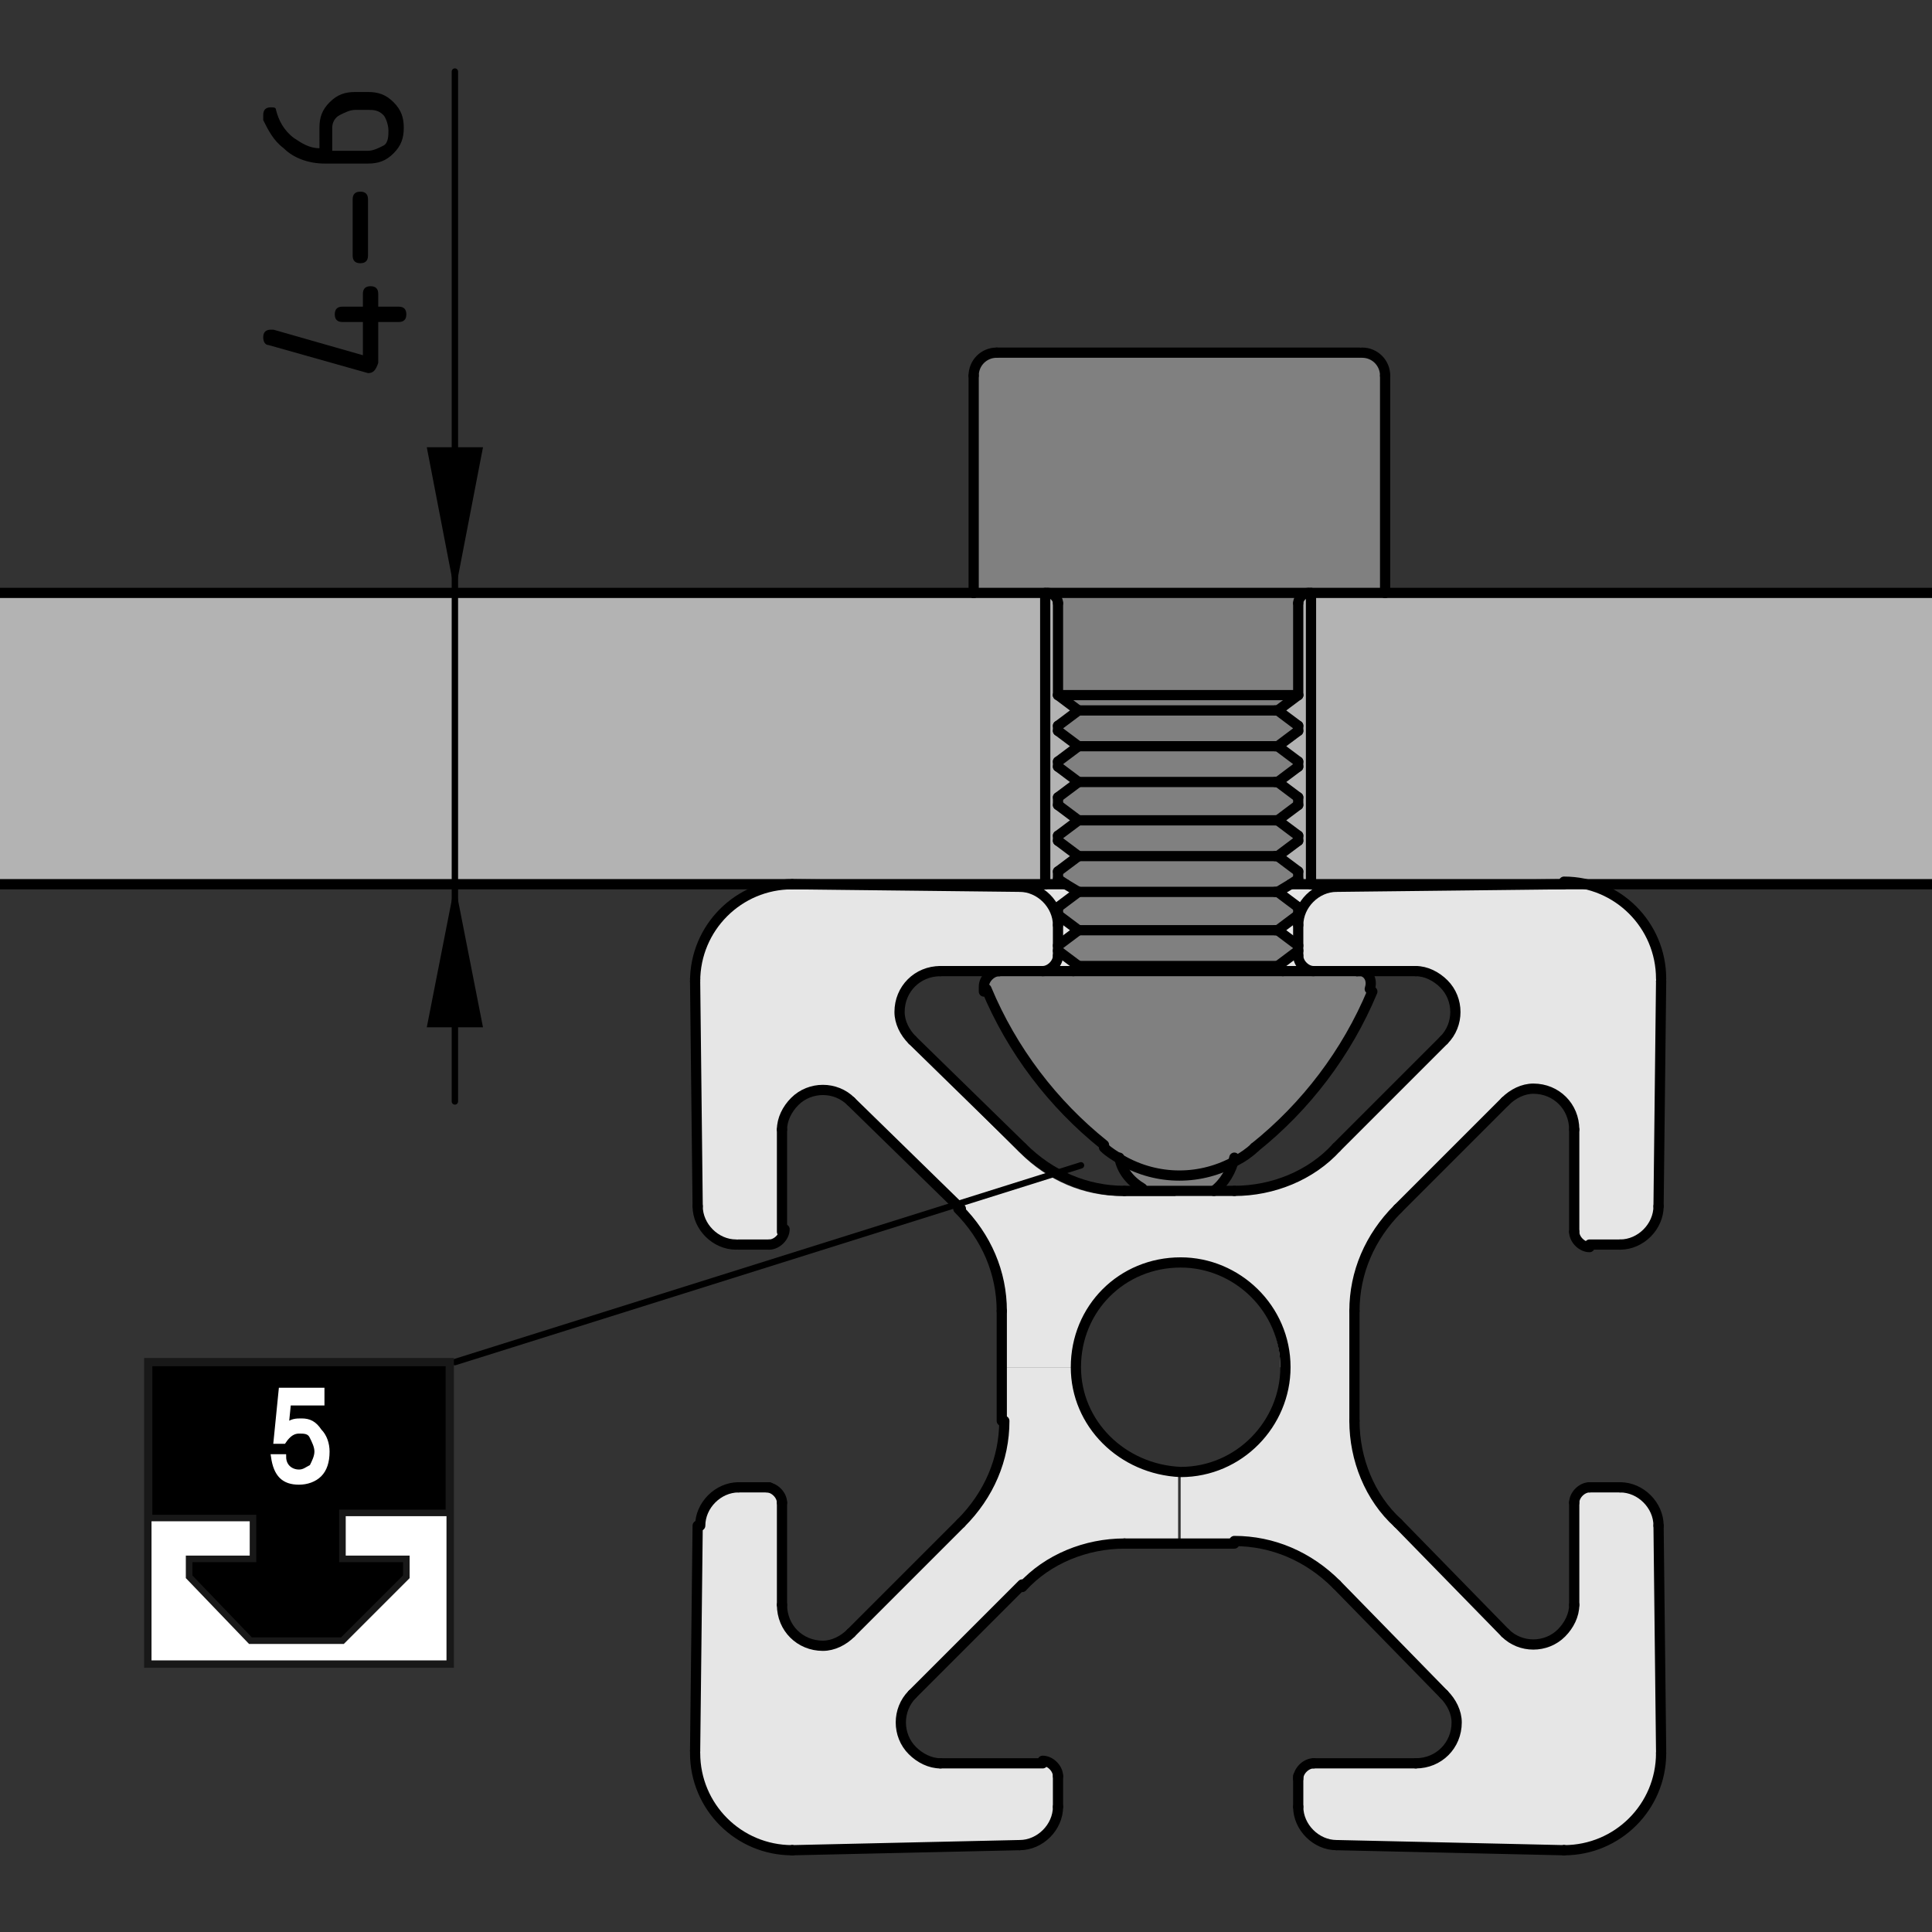 <?xml version="1.0" encoding="utf-8"?>
<!-- Generator: Adobe Illustrator 20.0.0, SVG Export Plug-In . SVG Version: 6.00 Build 0)  -->
<svg version="1.1" xmlns="http://www.w3.org/2000/svg" xmlns:xlink="http://www.w3.org/1999/xlink" x="0px" y="0px"
	 viewBox="0 0 75.6 75.6" style="enable-background:new 0 0 75.6 75.6;" xml:space="preserve">
<rect x="0" y="0" width="75.6" height="75.6" fill="#333333" stroke="none"/>
<style type="text/css">
	.st0{fill:#B3B3B3;}
	.st1{fill:#E6E6E6;}
	.st2{fill:#808080;}
	.st3{fill:none;stroke:#000000;stroke-width:0.4;stroke-linecap:round;stroke-linejoin:round;stroke-miterlimit:10;}
	.st4{fill:none;stroke:#000000;stroke-width:0.25;stroke-linecap:round;stroke-linejoin:round;stroke-miterlimit:10;}
	.st5{fill:none;stroke:#181818;stroke-width:0.322;}
	.st6{fill:#FFFFFF;}
	.st7{fill:none;stroke:#181818;stroke-width:0.257;}
	.st8{fill:#FFFFFF;stroke:#FFFFFF;stroke-width:0.193;}
</style>
<g id="Kontur">
	<g id="ARC_54_">
		<g id="XMLID_1_">
			<g>
				<polygon class="st0" points="235.1,23.2 235.1,34.6 61.2,34.6 61.2,34.6 51.3,34.6 51.3,23.2 54.2,23.2 				"/>
				<path class="st1" d="M65,68.5C65,68.5,65,68.6,65,68.5c0,2.1-1.7,3.8-3.8,3.8c0,0,0,0-0.1,0l-8.8-0.1c-0.8,0-1.5-0.7-1.5-1.5
					v-1.2c0-0.3,0.3-0.6,0.6-0.6h4c0.9,0,1.6-0.7,1.6-1.6c0-0.4-0.2-0.8-0.5-1.1L52.3,62c-1.1-1.1-2.5-1.7-4-1.7h-2.1v-2.8
					c2.2,0,4.1-1.8,4.1-4.1H53v2.1c0,1.5,0.6,3,1.7,4l4.3,4.3c0.6,0.6,1.6,0.6,2.2,0c0.3-0.3,0.5-0.7,0.5-1.1v-4
					c0-0.3,0.3-0.6,0.6-0.6h1.2c0.8,0,1.5,0.7,1.5,1.5L65,68.5z"/>
				<path class="st1" d="M65,38.3C65,38.4,65,38.4,65,38.3l-0.1,8.9c0,0.8-0.7,1.5-1.5,1.5h-1.2c-0.3,0-0.6-0.3-0.6-0.6v-4
					c0-0.9-0.7-1.6-1.6-1.6c-0.4,0-0.8,0.2-1.1,0.5l-4.3,4.3c-1.1,1.1-1.7,2.5-1.7,4v2.2h-2.8c0-2.3-1.8-4.1-4.1-4.1v-2.8h1.4h0.7
					c1.5,0,3-0.6,4-1.7l4.3-4.3c0.6-0.6,0.6-1.6,0-2.2c-0.3-0.3-0.7-0.5-1.1-0.5h-2.3h-1.7c-0.3,0-0.6-0.3-0.6-0.6v-0.2V37v-0.8
					c0-0.8,0.7-1.5,1.5-1.5l8.8-0.1h0.1C63.3,34.6,65,36.3,65,38.3z"/>
				<path class="st1" d="M61.2,34.6l-8.8,0.1c-0.8,0-1.5,0.7-1.5,1.5V37L50,36.4l0.8-0.6v-0.3L50,34.9l0.5-0.4h0.8H61.2z"/>
				<path class="st2" d="M54.2,14.7v8.5h-2.8h-0.1H41h-0.1h-2.8v-8.5c0-0.5,0.4-0.9,0.9-0.9h14.2C53.7,13.8,54.2,14.2,54.2,14.7z"/>
				<path class="st2" d="M53.3,38c0.3,0.1,0.4,0.4,0.3,0.7c-1,2.4-2.5,4.5-4.6,6.1c-0.2,0.2-0.4,0.3-0.7,0.5c-1.4,0.8-3.1,0.8-4.5,0
					c-0.2-0.1-0.5-0.3-0.7-0.5c-2-1.6-3.6-3.7-4.6-6.1c0-0.1,0-0.1,0-0.2c0-0.3,0.3-0.6,0.6-0.6h1.7H42h8.2h1.2h1.7
					C53.2,38,53.3,38,53.3,38z"/>
				<path class="st1" d="M51.4,38h-1.2L50,37.8l0.8-0.6v0.2C50.8,37.7,51.1,38,51.4,38z"/>
				<path class="st0" d="M51.3,23.2v11.3h-0.8l0.3-0.2v-0.3L50,33.5l0.8-0.6v-0.3L50,32.1l0.8-0.6v-0.3L50,30.6l0.8-0.6v-0.3
					L50,29.2l0.8-0.6v-0.3L50,27.8l0.8-0.6v-3.6C50.8,23.4,51,23.2,51.3,23.2L51.3,23.2z"/>
				<path class="st2" d="M41,23.2h10.2c-0.2,0-0.4,0.2-0.4,0.4v3.6h-0.1h-9.3v-3.6C41.4,23.4,41.2,23.2,41,23.2z"/>
				<polygon class="st2" points="50.8,37 50.8,37.2 50,37.8 42.2,37.8 41.4,37.2 41.4,37 42.2,36.4 49.9,36.4 50,36.4 				"/>
				<polygon class="st2" points="50.8,35.5 50.8,35.8 50,36.4 49.9,36.4 42.2,36.4 41.4,35.8 41.4,35.5 42.2,34.9 49.9,34.9 
					50,34.9 				"/>
				<polygon class="st2" points="50.8,34.1 50.8,34.4 50.5,34.6 50,34.9 49.9,34.9 42.2,34.9 41.7,34.6 41.4,34.4 41.4,34.1 
					42.2,33.5 49.9,33.5 50,33.5 				"/>
				<polygon class="st2" points="50.8,32.7 50.8,32.9 50,33.5 49.9,33.5 42.2,33.5 41.4,32.9 41.4,32.7 42.2,32.1 49.9,32.1 
					50,32.1 				"/>
				<polygon class="st2" points="50.8,31.2 50.8,31.5 50,32.1 49.9,32.1 42.2,32.1 41.4,31.5 41.4,31.2 42.2,30.6 49.9,30.6 
					50,30.6 				"/>
				<polygon class="st2" points="50.8,29.8 50.8,30 50,30.6 49.9,30.6 42.2,30.6 41.4,30 41.4,29.8 42.2,29.2 49.9,29.2 50,29.2 
									"/>
				<polygon class="st2" points="50.8,28.4 50.8,28.6 50,29.2 49.9,29.2 42.2,29.2 41.4,28.6 41.4,28.4 42.2,27.8 49.9,27.8 
					50,27.8 				"/>
				<polygon class="st2" points="50.8,27.2 50,27.8 49.9,27.8 42.2,27.8 41.4,27.2 50.7,27.2 				"/>
				<path class="st2" d="M48.4,45.3c-0.1,0.5-0.4,0.9-0.8,1.3h-1.4h-1.4c-0.4-0.3-0.7-0.7-0.9-1.2v0C45.3,46.1,47,46.1,48.4,45.3z"
					/>
				<path class="st1" d="M46.1,57.5v2.8H44c-1.5,0-3,0.6-4,1.7l-4.3,4.3c-0.6,0.6-0.6,1.6,0,2.2c0.3,0.3,0.7,0.5,1.1,0.5h4
					c0.3,0,0.6,0.3,0.6,0.6v1.2c0,0.8-0.7,1.5-1.5,1.5L31,72.4c0,0,0,0,0,0c-2.1,0-3.8-1.7-3.8-3.8c0,0,0,0,0-0.1l0.1-8.8
					c0-0.8,0.7-1.5,1.5-1.5h1.2c0.3,0,0.6,0.3,0.6,0.6v4c0,0.9,0.7,1.6,1.6,1.6c0.4,0,0.8-0.2,1.1-0.5l4.3-4.3
					c1.1-1.1,1.7-2.5,1.7-4v-2.1h2.8C42.1,55.7,43.9,57.5,46.1,57.5z"/>
				<path class="st1" d="M46.1,46.6v2.8c-2.2,0-4.1,1.8-4.1,4.1h-2.8v-2.2c0-1.5-0.6-2.9-1.7-4l-4.3-4.3c-0.6-0.6-1.6-0.6-2.2,0
					c-0.3,0.3-0.5,0.7-0.5,1.1v4c0,0.3-0.3,0.6-0.6,0.6h-1.2c-0.8,0-1.5-0.7-1.5-1.5l-0.1-8.8c0,0,0,0,0-0.1c0-2.1,1.7-3.8,3.8-3.8
					h0l8.9,0.1c0.8,0,1.5,0.7,1.5,1.5V37v0.3v0.2c0,0.3-0.3,0.6-0.6,0.6h-1.7h-2.3c-0.9,0-1.6,0.7-1.6,1.6c0,0.4,0.2,0.8,0.5,1.1
					l4.3,4.3c1.1,1.1,2.5,1.7,4,1.7h0.7H46.1z"/>
				<path class="st0" d="M42.2,27.8l-0.8,0.6v0.3l0.8,0.6l-0.8,0.6V30l0.8,0.6l-0.8,0.6v0.3l0.8,0.6l-0.8,0.6v0.3l0.8,0.6l-0.8,0.6
					v0.3l0.3,0.2h-0.8V23.2H41c0.2,0,0.4,0.2,0.4,0.4v3.6L42.2,27.8z"/>
				<path class="st1" d="M42.2,34.9l-0.8,0.6v0.3l0.8,0.6L41.4,37v-0.8c0-0.8-0.7-1.5-1.5-1.5L31,34.6h9.9h0.8L42.2,34.9z"/>
				<path class="st1" d="M42.2,37.8L42,38h-1.2c0.3,0,0.6-0.3,0.6-0.6v-0.2L42.2,37.8z"/>
				<polygon class="st0" points="40.9,23.2 40.9,34.6 31,34.6 31,34.6 -142.9,34.6 -142.9,23.2 38.1,23.2 				"/>
			</g>
			<g>
				<line class="st3" x1="38.1" y1="14.7" x2="38.1" y2="23.2"/>
				<line class="st3" x1="54.2" y1="23.2" x2="54.2" y2="14.7"/>
				<path class="st3" d="M39,13.8c-0.5,0-0.9,0.4-0.9,0.9"/>
				<path class="st3" d="M54.2,14.7c0-0.5-0.4-0.9-0.9-0.9"/>
				<path class="st3" d="M51.2,23.2c-0.2,0-0.4,0.2-0.4,0.4"/>
				<path class="st3" d="M41.4,23.6c0-0.2-0.2-0.4-0.4-0.4"/>
				<line class="st3" x1="41.4" y1="37.2" x2="42.2" y2="37.8"/>
				<line class="st3" x1="50" y1="37.8" x2="50.8" y2="37.2"/>
				<line class="st3" x1="50.2" y1="38" x2="50" y2="37.8"/>
				<line class="st3" x1="42.2" y1="37.8" x2="42" y2="38"/>
				<line class="st3" x1="50.8" y1="37" x2="50" y2="36.4"/>
				<line class="st3" x1="42.2" y1="36.4" x2="41.4" y2="37"/>
				<line class="st3" x1="41.4" y1="35.8" x2="42.2" y2="36.4"/>
				<line class="st3" x1="50" y1="36.4" x2="50.8" y2="35.8"/>
				<line class="st3" x1="41.4" y1="35.5" x2="41.4" y2="35.8"/>
				<line class="st3" x1="50.8" y1="35.8" x2="50.8" y2="35.5"/>
				<line class="st3" x1="50.8" y1="35.5" x2="50" y2="34.9"/>
				<line class="st3" x1="42.2" y1="34.9" x2="41.4" y2="35.5"/>
				<polyline class="st3" points="41.4,34.4 41.7,34.6 42.2,34.9 				"/>
				<polyline class="st3" points="50,34.9 50.5,34.6 50.8,34.4 				"/>
				<line class="st3" x1="41.4" y1="34.1" x2="41.4" y2="34.4"/>
				<line class="st3" x1="50.8" y1="34.4" x2="50.8" y2="34.1"/>
				<line class="st3" x1="41.4" y1="32.9" x2="42.2" y2="33.5"/>
				<line class="st3" x1="50" y1="33.5" x2="50.8" y2="32.9"/>
				<line class="st3" x1="50.8" y1="34.1" x2="50" y2="33.5"/>
				<line class="st3" x1="42.2" y1="33.5" x2="41.4" y2="34.1"/>
				<line class="st3" x1="50.8" y1="32.7" x2="50" y2="32.1"/>
				<line class="st3" x1="42.2" y1="32.1" x2="41.4" y2="32.7"/>
				<line class="st3" x1="41.4" y1="32.7" x2="41.4" y2="32.9"/>
				<line class="st3" x1="50.8" y1="32.9" x2="50.8" y2="32.7"/>
				<line class="st3" x1="41.4" y1="31.2" x2="41.4" y2="31.5"/>
				<line class="st3" x1="50.8" y1="31.5" x2="50.8" y2="31.2"/>
				<line class="st3" x1="41.4" y1="31.5" x2="42.2" y2="32.1"/>
				<line class="st3" x1="50" y1="32.1" x2="50.8" y2="31.5"/>
				<line class="st3" x1="50.8" y1="31.2" x2="50" y2="30.6"/>
				<line class="st3" x1="42.2" y1="30.6" x2="41.4" y2="31.2"/>
				<line class="st3" x1="41.4" y1="30" x2="42.2" y2="30.6"/>
				<line class="st3" x1="50" y1="30.6" x2="50.8" y2="30"/>
				<line class="st3" x1="41.4" y1="29.8" x2="41.4" y2="30"/>
				<line class="st3" x1="50.8" y1="30" x2="50.8" y2="29.8"/>
				<line class="st3" x1="50.8" y1="29.8" x2="50" y2="29.2"/>
				<line class="st3" x1="42.2" y1="29.2" x2="41.4" y2="29.8"/>
				<line class="st3" x1="41.4" y1="28.6" x2="42.2" y2="29.2"/>
				<line class="st3" x1="50" y1="29.2" x2="50.8" y2="28.6"/>
				<line class="st3" x1="41.4" y1="27.2" x2="42.2" y2="27.8"/>
				<line class="st3" x1="50" y1="27.8" x2="50.8" y2="27.2"/>
				<line class="st3" x1="50.8" y1="28.4" x2="50" y2="27.8"/>
				<line class="st3" x1="42.2" y1="27.8" x2="41.4" y2="28.4"/>
				<line class="st3" x1="41.4" y1="28.4" x2="41.4" y2="28.6"/>
				<line class="st3" x1="50.8" y1="28.6" x2="50.8" y2="28.4"/>
				<line class="st3" x1="41.4" y1="23.6" x2="41.4" y2="27.2"/>
				<line class="st3" x1="50.8" y1="27.2" x2="50.8" y2="23.6"/>
				<path class="st3" d="M47.5,46.6c0.4-0.3,0.7-0.8,0.8-1.3"/>
				<path class="st3" d="M43.8,45.3c0.1,0.5,0.4,0.9,0.9,1.2"/>
				<line class="st3" x1="30.6" y1="48.2" x2="30.6" y2="44.2"/>
				<path class="st3" d="M30.1,48.7c0.3,0,0.6-0.3,0.6-0.6"/>
				<line class="st3" x1="28.9" y1="48.7" x2="30.1" y2="48.7"/>
				<path class="st3" d="M27.3,47.2c0,0.8,0.7,1.5,1.5,1.5"/>
				<line class="st3" x1="27.2" y1="38.4" x2="27.3" y2="47.2"/>
				<path class="st3" d="M27.2,38.3C27.2,38.4,27.2,38.4,27.2,38.3"/>
				<path class="st3" d="M31,34.6c-2.1,0-3.8,1.7-3.8,3.8"/>
				<line class="st3" x1="39.9" y1="34.7" x2="31" y2="34.6"/>
				<path class="st3" d="M41.4,36.2c0-0.8-0.7-1.5-1.5-1.5"/>
				<polyline class="st3" points="41.4,37.4 41.4,37.2 41.4,37 41.4,36.2 				"/>
				<path class="st3" d="M40.8,38c0.3,0,0.6-0.3,0.6-0.6"/>
				<line class="st3" x1="36.8" y1="38" x2="39.1" y2="38"/>
				<path class="st3" d="M36.8,38c-0.9,0-1.6,0.7-1.6,1.6c0,0.4,0.2,0.8,0.5,1.1"/>
				<line class="st3" x1="40" y1="44.9" x2="35.7" y2="40.7"/>
				<path class="st3" d="M40,44.9c1.1,1.1,2.5,1.7,4,1.7"/>
				<polyline class="st3" points="48.3,46.6 47.5,46.6 46.1,46.6 44.7,46.6 44,46.6 				"/>
				<path class="st3" d="M48.3,46.6c1.5,0,3-0.6,4-1.7"/>
				<line class="st3" x1="56.5" y1="40.7" x2="52.3" y2="44.9"/>
				<path class="st3" d="M56.5,40.7c0.6-0.6,0.6-1.6,0-2.2c-0.3-0.3-0.7-0.5-1.1-0.5"/>
				<line class="st3" x1="53.1" y1="38" x2="55.4" y2="38"/>
				<path class="st3" d="M50.8,37.4c0,0.3,0.3,0.6,0.6,0.6"/>
				<polyline class="st3" points="50.8,36.2 50.8,37 50.8,37.2 50.8,37.4 				"/>
				<path class="st3" d="M52.3,34.7c-0.8,0-1.5,0.7-1.5,1.5"/>
				<line class="st3" x1="61.2" y1="34.6" x2="52.3" y2="34.7"/>
				<path class="st3" d="M65,38.3c0-2.1-1.7-3.8-3.8-3.8"/>
				<path class="st3" d="M65,38.4C65,38.4,65,38.4,65,38.4"/>
				<line class="st3" x1="64.9" y1="47.2" x2="65" y2="38.4"/>
				<path class="st3" d="M63.4,48.7c0.8,0,1.5-0.7,1.5-1.5"/>
				<line class="st3" x1="62.2" y1="48.7" x2="63.4" y2="48.7"/>
				<path class="st3" d="M61.6,48.2c0,0.3,0.3,0.6,0.6,0.6"/>
				<line class="st3" x1="61.6" y1="44.2" x2="61.6" y2="48.2"/>
				<path class="st3" d="M61.6,44.2c0-0.9-0.7-1.6-1.6-1.6c-0.4,0-0.8,0.2-1.1,0.5"/>
				<line class="st3" x1="54.7" y1="47.3" x2="58.9" y2="43.1"/>
				<path class="st3" d="M54.7,47.3c-1.1,1.1-1.7,2.5-1.7,4"/>
				<polyline class="st3" points="53,55.6 53,53.5 53,51.3 				"/>
				<path class="st3" d="M53,55.6c0,1.5,0.6,3,1.7,4"/>
				<line class="st3" x1="58.9" y1="63.9" x2="54.7" y2="59.6"/>
				<path class="st3" d="M58.9,63.9c0.6,0.6,1.6,0.6,2.2,0c0.3-0.3,0.5-0.7,0.5-1.1"/>
				<line class="st3" x1="61.6" y1="58.8" x2="61.6" y2="62.8"/>
				<path class="st3" d="M62.2,58.2c-0.3,0-0.6,0.3-0.6,0.6"/>
				<line class="st3" x1="63.4" y1="58.2" x2="62.2" y2="58.2"/>
				<path class="st3" d="M64.9,59.7c0-0.8-0.7-1.5-1.5-1.5"/>
				<line class="st3" x1="65" y1="68.5" x2="64.9" y2="59.7"/>
				<path class="st3" d="M65,68.6C65,68.6,65,68.5,65,68.6"/>
				<path class="st3" d="M61.2,72.4c2.1,0,3.8-1.7,3.8-3.8"/>
				<path class="st3" d="M61.2,72.4C61.2,72.4,61.2,72.4,61.2,72.4"/>
				<line class="st3" x1="52.3" y1="72.2" x2="61.2" y2="72.4"/>
				<path class="st3" d="M50.8,70.7c0,0.8,0.7,1.5,1.5,1.5"/>
				<line class="st3" x1="50.8" y1="69.5" x2="50.8" y2="70.7"/>
				<path class="st3" d="M51.4,69c-0.3,0-0.6,0.3-0.6,0.6"/>
				<line class="st3" x1="55.4" y1="69" x2="51.4" y2="69"/>
				<path class="st3" d="M55.4,69c0.9,0,1.6-0.7,1.6-1.6c0-0.4-0.2-0.8-0.5-1.1"/>
				<line class="st3" x1="52.3" y1="62" x2="56.5" y2="66.3"/>
				<path class="st3" d="M52.3,62c-1.1-1.1-2.5-1.7-4-1.7"/>
				<polyline class="st3" points="44,60.4 46.1,60.4 48.3,60.4 				"/>
				<path class="st3" d="M44,60.4c-1.5,0-3,0.6-4,1.7"/>
				<line class="st3" x1="35.7" y1="66.3" x2="40" y2="62"/>
				<path class="st3" d="M35.7,66.3c-0.6,0.6-0.6,1.6,0,2.2c0.3,0.3,0.7,0.5,1.1,0.5"/>
				<line class="st3" x1="40.8" y1="69" x2="36.8" y2="69"/>
				<path class="st3" d="M41.4,69.5c0-0.3-0.3-0.6-0.6-0.6"/>
				<line class="st3" x1="41.4" y1="70.7" x2="41.4" y2="69.5"/>
				<path class="st3" d="M39.9,72.2c0.8,0,1.5-0.7,1.5-1.5"/>
				<line class="st3" x1="31" y1="72.4" x2="39.9" y2="72.2"/>
				<path class="st3" d="M31,72.4C31,72.4,31,72.4,31,72.4"/>
				<path class="st3" d="M27.2,68.6c0,2.1,1.7,3.8,3.8,3.8"/>
				<path class="st3" d="M27.2,68.5C27.2,68.5,27.2,68.6,27.2,68.5"/>
				<line class="st3" x1="27.3" y1="59.7" x2="27.2" y2="68.5"/>
				<path class="st3" d="M28.9,58.2c-0.8,0-1.5,0.7-1.5,1.5"/>
				<line class="st3" x1="30.1" y1="58.2" x2="28.9" y2="58.2"/>
				<path class="st3" d="M30.6,58.8c0-0.3-0.3-0.6-0.6-0.6"/>
				<line class="st3" x1="30.6" y1="62.8" x2="30.6" y2="58.8"/>
				<path class="st3" d="M30.6,62.8c0,0.9,0.7,1.6,1.6,1.6c0.4,0,0.8-0.2,1.1-0.5"/>
				<line class="st3" x1="37.6" y1="59.6" x2="33.3" y2="63.9"/>
				<path class="st3" d="M37.6,59.6c1.1-1.1,1.7-2.5,1.7-4"/>
				<polyline class="st3" points="39.2,51.3 39.2,53.5 39.2,55.6 				"/>
				<path class="st3" d="M39.2,51.3c0-1.5-0.6-2.9-1.7-4"/>
				<line class="st3" x1="33.3" y1="43.1" x2="37.6" y2="47.3"/>
				<path class="st3" d="M33.3,43.1c-0.6-0.6-1.6-0.6-2.2,0c-0.3,0.3-0.5,0.7-0.5,1.1"/>
				<path class="st3" d="M42.1,53.5c0-2.3,1.8-4.1,4.1-4.1c2.2,0,4.1,1.8,4.1,4.1c0,2.2-1.8,4.1-4.1,4.1
					C43.9,57.5,42.1,55.7,42.1,53.5z"/>
				<line class="st3" x1="40.9" y1="34.6" x2="40.9" y2="23.2"/>
				<polyline class="st3" points="40.9,34.6 31,34.6 31,34.6 -142.9,34.6 				"/>
				<line class="st3" x1="-142.9" y1="23.2" x2="-142.9" y2="34.6"/>
				<line class="st3" x1="38.1" y1="23.2" x2="-142.9" y2="23.2"/>
				<line class="st3" x1="40.9" y1="34.6" x2="41.7" y2="34.6"/>
				<line class="st3" x1="50.5" y1="34.6" x2="51.3" y2="34.6"/>
				<line class="st3" x1="51.3" y1="23.2" x2="51.3" y2="34.6"/>
				<line class="st3" x1="235.1" y1="23.2" x2="54.2" y2="23.2"/>
				<polyline class="st3" points="235.1,34.6 61.2,34.6 61.2,34.6 51.3,34.6 				"/>
				<line class="st3" x1="235.1" y1="34.6" x2="235.1" y2="23.2"/>
				<polyline class="st3" points="38.1,23.2 40.9,23.2 41,23.2 51.2,23.2 51.3,23.2 54.2,23.2 				"/>
				<line class="st3" x1="39" y1="13.8" x2="53.2" y2="13.8"/>
				<line class="st3" x1="42.2" y1="37.8" x2="50" y2="37.8"/>
				<line class="st3" x1="49.9" y1="36.4" x2="50" y2="36.4"/>
				<line class="st3" x1="42.2" y1="36.4" x2="49.9" y2="36.4"/>
				<line class="st3" x1="49.9" y1="34.9" x2="50" y2="34.9"/>
				<line class="st3" x1="42.2" y1="34.9" x2="49.9" y2="34.9"/>
				<line class="st3" x1="49.9" y1="33.5" x2="50" y2="33.5"/>
				<line class="st3" x1="42.2" y1="33.5" x2="49.9" y2="33.5"/>
				<line class="st3" x1="49.9" y1="32.1" x2="50" y2="32.1"/>
				<line class="st3" x1="42.2" y1="32.1" x2="49.9" y2="32.1"/>
				<line class="st3" x1="49.9" y1="30.6" x2="50" y2="30.6"/>
				<line class="st3" x1="42.2" y1="30.6" x2="49.9" y2="30.6"/>
				<line class="st3" x1="49.9" y1="29.2" x2="50" y2="29.2"/>
				<line class="st3" x1="42.2" y1="29.2" x2="49.9" y2="29.2"/>
				<line class="st3" x1="49.9" y1="27.8" x2="50" y2="27.8"/>
				<line class="st3" x1="42.2" y1="27.8" x2="49.9" y2="27.8"/>
				<line class="st3" x1="50.7" y1="27.2" x2="50.8" y2="27.2"/>
				<line class="st3" x1="41.4" y1="27.2" x2="50.7" y2="27.2"/>
				<polyline class="st3" points="53.1,38 51.4,38 50.2,38 42,38 40.8,38 39.1,38 				"/>
				<path class="st3" d="M53.6,38.7c0.1-0.3,0-0.6-0.3-0.7c-0.1,0-0.1,0-0.2,0"/>
				<path class="st3" d="M49.1,44.9c2-1.6,3.6-3.7,4.6-6.1"/>
				<path class="st3" d="M43.2,44.9c0.2,0.2,0.4,0.3,0.7,0.5c1.4,0.8,3.1,0.8,4.5,0c0.2-0.1,0.5-0.3,0.7-0.5"/>
				<path class="st3" d="M38.6,38.7c1,2.4,2.6,4.5,4.6,6.1"/>
				<path class="st3" d="M39.1,38c-0.3,0-0.6,0.3-0.6,0.6c0,0.1,0,0.1,0,0.2"/>
			</g>
		</g>
	</g>
</g>
<g id="Bemaßung">
	<polygon points="17.8,34.6 18.9,40.2 16.7,40.2 	"/>
	<polygon points="17.8,23.2 16.7,17.5 18.9,17.5 	"/>
	<line class="st4" x1="17.8" y1="34.6" x2="17.8" y2="43.1"/>
	<line class="st4" x1="17.8" y1="34.6" x2="17.8" y2="23.2"/>
	<line class="st4" x1="17.8" y1="23.2" x2="17.8" y2="2.8"/>
	<g id="MTEXT_2_">
		<g>
			<path d="M14.4,14.6C14.4,14.6,14.3,14.6,14.4,14.6l-3.9-1.1c-0.1,0-0.2-0.1-0.2-0.3c0-0.2,0.1-0.3,0.3-0.3c0,0,0.1,0,0.1,0l3.5,1
				v-1.3h-0.8c-0.2,0-0.3-0.1-0.3-0.3s0.1-0.3,0.3-0.3h0.8v-0.5c0-0.2,0.1-0.3,0.3-0.3c0.2,0,0.3,0.1,0.3,0.3v0.5h0.8
				c0.2,0,0.3,0.1,0.3,0.3s-0.1,0.3-0.3,0.3h-0.8v1.6C14.7,14.5,14.6,14.6,14.4,14.6z"/>
			<path d="M14.4,7.8V10c0,0.2-0.1,0.3-0.3,0.3s-0.3-0.1-0.3-0.3V7.8c0-0.2,0.1-0.3,0.3-0.3S14.4,7.6,14.4,7.8z"/>
			<path d="M10.3,4.5c0-0.2,0.1-0.3,0.3-0.3c0.1,0,0.2,0,0.2,0.1c0.1,0.4,0.3,0.8,0.7,1.1c0.3,0.2,0.6,0.4,1,0.4V5
				c0-0.4,0.1-0.7,0.4-1c0.3-0.3,0.6-0.4,1-0.4h0.5c0.4,0,0.7,0.1,1,0.4s0.4,0.6,0.4,1c0,0.4-0.1,0.7-0.4,1c-0.3,0.3-0.6,0.4-1,0.4
				h-1.7c-0.6,0-1.2-0.2-1.6-0.6c-0.4-0.3-0.6-0.7-0.8-1.1C10.3,4.6,10.3,4.5,10.3,4.5z M13,5.9h1.4c0.2,0,0.4-0.1,0.6-0.2
				s0.2-0.4,0.2-0.6S15.1,4.6,15,4.5c-0.2-0.2-0.4-0.2-0.6-0.2h-0.5c-0.2,0-0.4,0.1-0.6,0.2S13,4.8,13,5V5.9z"/>
		</g>
	</g>
	<line class="st4" x1="42.3" y1="45.6" x2="17.8" y2="53.3"/>
	<g>
		<rect x="5.8" y="53.3" width="11.8" height="11.8"/>
		<rect x="5.8" y="53.3" class="st5" width="11.8" height="11.8"/>
		<polygon class="st6" points="17.6,59.2 13.4,59.2 13.4,61 15.9,61 15.9,61.7 13.4,64.2 9.8,64.2 7.4,61.7 7.4,61 9.9,61 9.9,59.4 
			5.8,59.4 5.8,65.1 17.6,65.1 		"/>
		<polygon class="st7" points="17.6,59.2 13.4,59.2 13.4,61 15.9,61 15.9,61.7 13.4,64.2 9.8,64.2 7.4,61.7 7.4,61 9.9,61 9.9,59.4 
			5.8,59.4 5.8,65.1 17.6,65.1 		"/>
		<g>
			<path class="st8" d="M11.3,54.8l-0.1,1c0.2-0.2,0.4-0.2,0.6-0.2c0.3,0,0.5,0.1,0.7,0.4c0.2,0.2,0.3,0.5,0.3,0.8
				c0,0.4-0.1,0.7-0.3,0.9c-0.2,0.2-0.5,0.3-0.8,0.3c-0.6,0-0.9-0.3-1-1h0.4c0,0.4,0.3,0.6,0.6,0.6c0.2,0,0.3-0.1,0.5-0.2
				c0.1-0.2,0.2-0.4,0.2-0.6c0-0.2-0.1-0.4-0.2-0.6c-0.1-0.2-0.3-0.2-0.5-0.2c-0.2,0-0.4,0.1-0.6,0.4l-0.3,0l0.2-2h1.6v0.5H11.3z"/>
		</g>
	</g>
</g>
</svg>
